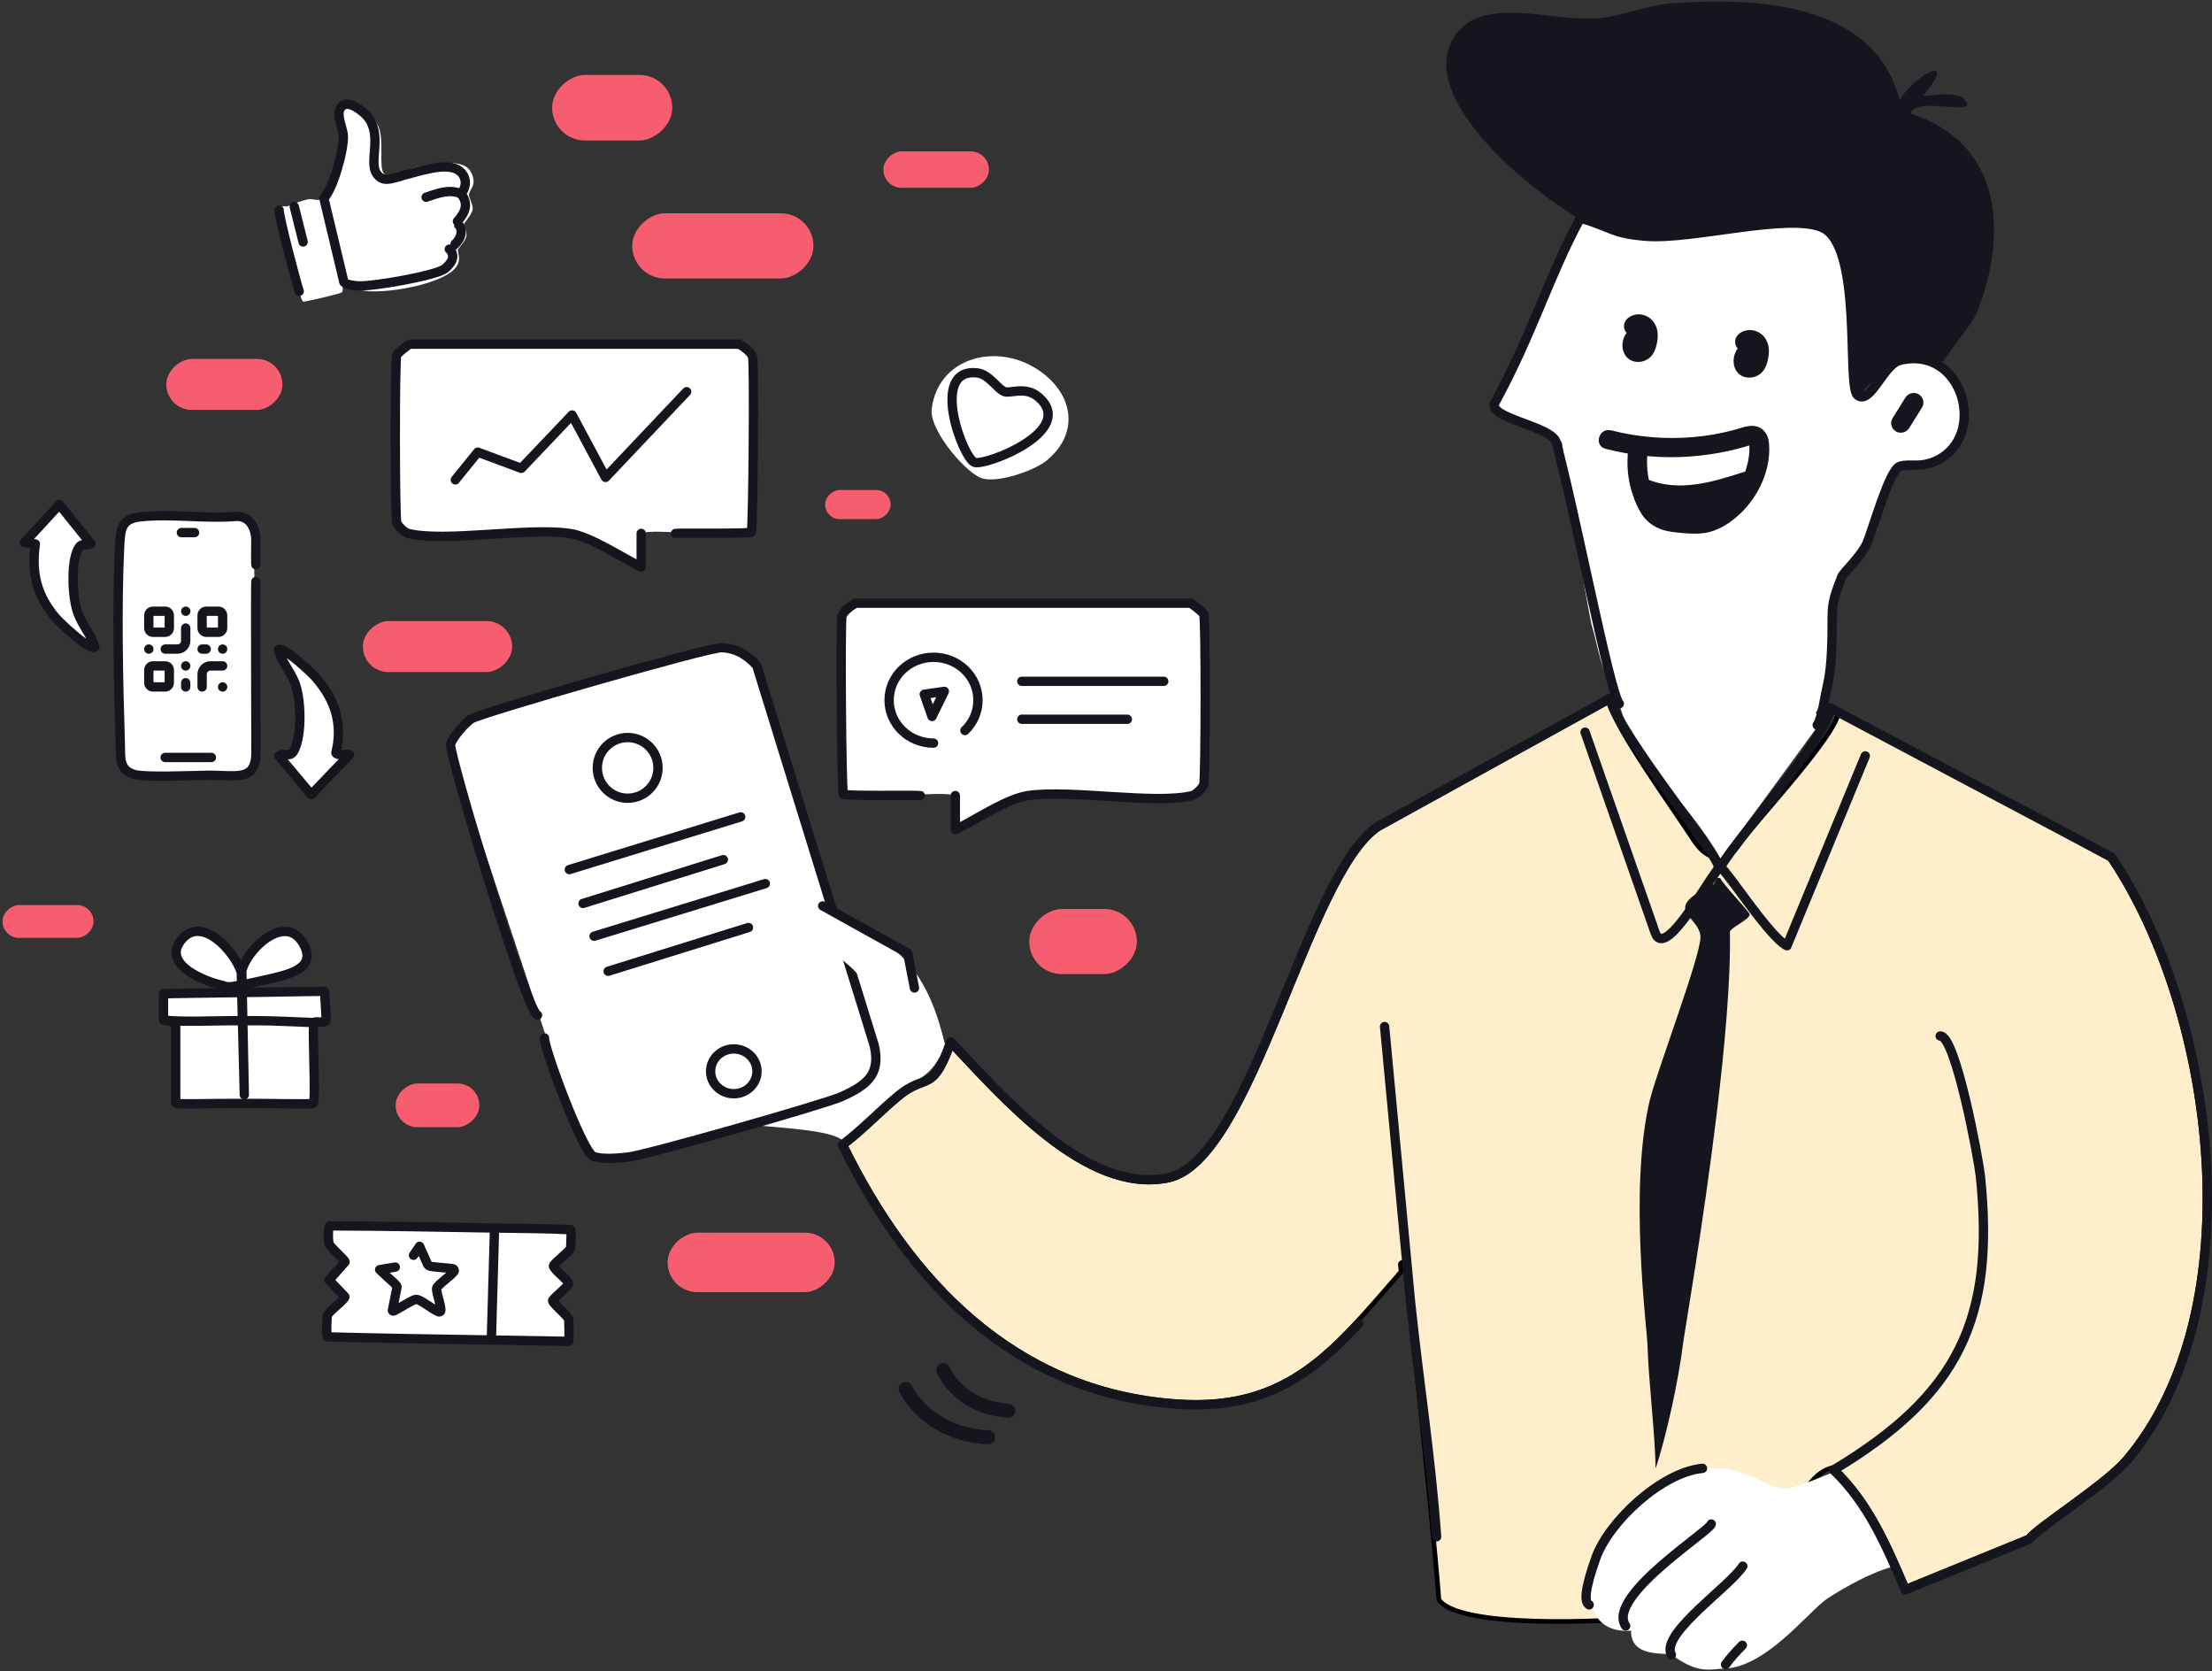 <svg width="474" height="358" viewBox="0 0 474 358" fill="none" xmlns="http://www.w3.org/2000/svg">
<rect x="0" y="0" width="474" height="358" fill="#333333" stroke="none"/>
<path d="M67.224 219.058C63.173 218.904 59.142 218.673 55.09 218.653C53.354 218.653 51.598 218.653 49.862 218.653C45.771 218.653 39.152 218.981 35.035 218.519L37.649 218.981V236.21L38.028 236.441C41.959 236.518 45.891 236.364 49.822 236.383H49.862C51.558 236.383 53.275 236.383 54.971 236.383H55.011C58.942 236.383 62.893 236.518 66.825 236.441C66.944 236.441 67.064 236.383 67.144 236.287C67.722 235.632 66.904 221.062 67.244 219.077V219.039C67.683 218.673 69.558 219.251 69.838 218.653C69.958 218.403 69.538 212.352 69.538 212.352L35.035 212.873V218.52" fill="white"/>
<path d="M67.224 219.058C63.173 218.904 59.142 218.673 55.09 218.653C53.354 218.653 51.598 218.653 49.862 218.653C45.771 218.653 39.152 218.981 35.035 218.519L37.649 218.981V236.21L38.028 236.441C41.959 236.518 45.891 236.364 49.822 236.383H49.862C51.558 236.383 53.275 236.383 54.971 236.383H55.011C58.942 236.383 62.893 236.518 66.825 236.441C66.944 236.441 67.064 236.383 67.144 236.287C67.722 235.632 66.904 221.062 67.244 219.077V219.039C67.683 218.673 69.558 219.251 69.838 218.653C69.958 218.403 69.538 212.352 69.538 212.352L35.035 212.873V218.52" stroke="#15151E" stroke-width="2" stroke-linecap="round" stroke-linejoin="round"/>
<path d="M49.062 211.582L47.665 211.1C43.773 210.233 34.833 206.667 38.704 201.541C43.095 195.721 50.299 203.834 51.656 208.171C51.716 208.344 52.334 234.342 52.354 234.534L51.816 208.016C52.793 203.468 60.915 195.625 64.807 201.849C68.04 207.034 62.711 208.498 58.88 209.442C58.88 209.442 50.738 211.389 49.042 211.389C48.682 211.389 48.263 211.254 47.804 211.254H47.764" fill="white"/>
<path d="M49.062 211.582L47.665 211.1C43.773 210.233 34.833 206.667 38.704 201.541C43.095 195.721 50.299 203.834 51.656 208.171C51.716 208.344 52.334 234.342 52.354 234.534L51.816 208.016C52.793 203.468 60.915 195.625 64.807 201.849C68.04 207.034 62.711 208.498 58.88 209.442C58.88 209.442 50.738 211.389 49.042 211.389C48.682 211.389 48.263 211.254 47.804 211.254H47.764" stroke="#15151E" stroke-width="2" stroke-linecap="round" stroke-linejoin="round"/>
<path d="M295.414 177.519C293.577 178.78 291.765 180.819 289.968 183.468C288.167 186.122 286.398 189.36 284.642 192.98C281.127 200.225 277.69 208.941 274.154 217.477C270.625 225.997 266.996 234.337 263.113 240.775C261.171 243.996 259.154 246.759 257.039 248.837C255.057 250.784 252.966 252.153 250.746 252.709L250.301 252.81C241.333 254.606 232.338 250.125 224.269 243.844C216.455 237.762 209.387 229.894 203.919 224.102C202.089 229.111 200.802 230.793 199.154 231.709C198.735 231.942 198.304 232.12 197.863 232.29C197.416 232.463 196.966 232.628 196.463 232.845C195.473 233.272 194.298 233.899 192.815 235.123V235.124C190.832 236.766 188.903 238.588 186.927 240.41C185.059 242.131 183.152 243.845 181.145 245.373C195.323 274.261 217.554 297.641 251.67 300.237L252.481 300.295C264.505 301.087 272.917 298.112 280.091 292.949C287.252 287.796 293.182 280.469 300.248 272.417C300.175 271.706 300.128 271.246 300.106 271.015C300.101 270.952 300.096 270.903 300.094 270.87C300.093 270.856 300.09 270.836 300.09 270.818C300.09 270.813 300.09 270.802 300.09 270.795C300.09 270.783 300.092 270.75 300.095 270.727C300.113 270.647 300.467 270.311 300.876 270.385C300.978 270.48 301.062 270.629 301.071 270.658C301.08 270.689 301.085 270.717 301.085 270.718C301.086 270.727 301.088 270.735 301.089 270.742C301.091 270.757 301.093 270.775 301.096 270.795C301.101 270.835 301.108 270.889 301.116 270.958C301.182 271.508 301.352 273.044 301.599 275.315C302.093 279.862 302.894 287.367 303.781 295.856C305.547 312.751 307.651 333.557 308.334 342.691C308.791 343.374 309.621 344 310.821 344.552C312.069 345.126 313.665 345.598 315.522 345.98C319.237 346.744 323.926 347.132 328.814 347.283C338.586 347.585 349.072 346.938 353.956 346.504L353.978 346.502H354C363.685 346.502 367.985 344.516 370.673 341.853C372.036 340.502 373.008 338.956 374.064 337.303C375.114 335.66 376.241 333.925 377.891 332.293L378.047 332.139L378.266 332.149C378.648 332.168 379.056 332.01 379.513 331.623C379.972 331.234 380.443 330.646 380.933 329.89C381.915 328.373 382.896 326.317 384 324.149C385.093 322.004 386.299 319.768 387.712 317.978C389.121 316.192 390.787 314.783 392.819 314.399L393.071 314.352L393.258 314.528C400.694 321.621 404.661 330.881 408.53 339.928L434.541 329.324C434.794 328.992 435.201 328.598 435.696 328.169C436.272 327.67 437.007 327.088 437.851 326.445C439.536 325.161 441.686 323.613 443.917 321.979C448.127 318.897 452.604 315.523 454.996 312.926L455.446 312.417C468.969 296.423 473.704 272.561 472.247 248.514C470.793 224.523 463.181 200.447 452.113 183.996L394.048 152.552C393.91 153.162 393.639 153.846 393.277 154.573C392.752 155.628 392.01 156.833 391.121 158.131C389.343 160.727 386.951 163.74 384.457 166.749C381.963 169.758 379.354 172.779 377.147 175.382C375.208 177.67 373.591 179.624 372.613 180.982L372.234 181.527C372.102 181.728 371.746 182.141 371.229 182.547C370.704 182.958 369.982 183.389 369.113 183.579C368.234 183.771 367.223 183.712 366.154 183.166C365.161 182.659 364.144 181.745 363.134 180.278L362.933 179.978L362.932 179.977C361.743 178.151 360.109 175.763 358.294 173.099C356.48 170.437 354.488 167.503 352.592 164.597C350.696 161.691 348.891 158.806 347.451 156.241C346.184 153.984 345.184 151.945 344.661 150.346L295.414 177.519Z" fill="#FFEECC" stroke="black"/>
<path d="M335.614 45.12C325.195 38.401 304.082 20.43 311.445 8.164C317.115 -1.275 332.19 4.573 341.983 3.951C347.063 3.631 352.916 1.089 358.089 0.716C376.569 -0.653 401.64 0.538 407.088 21.46C409.886 16.288 420.065 10.813 412.132 20.483C412.371 20.91 420.894 18.688 421.538 22.42C421.335 24.251 410.144 20.838 409.463 24.358C429.471 30.811 430.152 50.631 423.563 67.145C422.79 69.082 416.494 76.762 416.531 77.313C416.586 78.219 408.635 73.331 402.1 80.957C401.032 82.201 399.265 82.965 398.916 84.903" fill="#15151E"/>
<path d="M338.632 46.738C345.664 48.782 345.332 50.027 352.714 50.631C362.488 51.413 382.809 45.672 390.301 48.694C399.283 52.302 395.602 82.681 398.013 84.672C400.738 86.912 403.591 78.077 407.07 77.224C420.599 73.918 425.937 93.294 415.132 98.609C411.543 100.368 409.131 99.213 407.07 99.906C404.806 100.671 401.271 113.576 400.02 116.438C398.86 119.086 394.995 122.677 394.645 123.566C390.154 134.818 395.436 143.582 389.27 152.381C389.215 152.47 389.16 152.541 389.104 152.63L390.062 154.834L368.709 184.022C361.825 171.49 349.087 161.944 346.639 149.27C342.995 144.186 342.277 137.733 341.228 134.463C340.657 132.916 337.546 114.251 334.712 94.911C334.454 93.151 320.299 88.814 320.851 87.108C324.661 75.162 332.466 58.008 338.595 46.738H338.632Z" fill="white"/>
<path d="M411.871 87.286C410.95 88.761 410.03 90.237 409.11 91.712C408.834 92.156 408.355 92.512 407.84 92.636C407.324 92.761 406.662 92.707 406.238 92.405C405.299 91.801 404.931 90.574 405.539 89.597C406.459 88.121 407.379 86.646 408.3 85.171C408.576 84.726 409.054 84.371 409.57 84.246C410.085 84.122 410.748 84.175 411.171 84.477C412.11 85.082 412.478 86.308 411.871 87.286Z" fill="#15151E"/>
<path d="M372.039 72.192C372.388 71.747 372.701 71.392 373.217 71.125C373.732 70.859 374.229 70.752 374.781 70.699C375.554 70.645 376.419 70.894 377.064 71.303C378.573 72.245 379.181 74.005 379.033 75.694C378.886 77.471 378.371 79.551 376.622 80.458C375.554 81.009 374.376 81.044 373.29 80.546C372.407 80.138 371.781 79.178 371.578 78.253C371.358 77.187 371.523 76.174 372.02 75.214C372.407 74.449 373.125 73.738 373.916 73.383C374.431 73.152 374.947 73.045 375.518 73.187C376.015 73.329 376.53 73.703 376.769 74.147C377.008 74.609 377.119 75.178 376.953 75.711C376.788 76.227 376.456 76.725 375.959 76.938C375.83 77.009 375.702 77.062 375.573 77.151L376.015 76.831C375.849 76.938 375.72 77.08 375.591 77.222L375.941 76.796C375.812 76.974 375.702 77.151 375.591 77.347L375.812 76.831C375.72 77.027 375.665 77.24 375.628 77.453L375.702 76.902C375.665 77.116 375.665 77.329 375.702 77.542L375.646 77.009C375.665 77.169 375.72 77.329 375.775 77.489L375.573 77.009C375.628 77.133 375.683 77.258 375.775 77.365L375.462 76.938C375.462 76.938 375.591 77.098 375.683 77.169L375.26 76.831C375.26 76.831 375.425 76.938 375.518 76.974L375.002 76.76L375.278 76.831L374.726 76.76C374.855 76.76 374.965 76.76 375.094 76.76L374.56 76.831C374.708 76.814 374.855 76.778 375.002 76.707L374.505 76.902C374.616 76.849 374.726 76.796 374.836 76.725L374.395 77.045C374.524 76.956 374.652 76.831 374.763 76.707L374.413 77.133C374.542 76.956 374.652 76.778 374.744 76.6L374.524 77.116C374.726 76.653 374.836 76.138 374.928 75.623L374.855 76.174C374.928 75.711 374.965 75.231 374.892 74.751L374.947 75.285C374.91 75.018 374.855 74.751 374.744 74.503L374.947 74.983C374.873 74.805 374.781 74.645 374.671 74.503L374.984 74.929C374.892 74.805 374.781 74.698 374.671 74.609L375.094 74.947C374.947 74.84 374.8 74.751 374.634 74.68L375.149 74.894C374.984 74.823 374.818 74.787 374.652 74.751L375.205 74.823C375.057 74.805 374.91 74.805 374.763 74.823L375.297 74.751C375.168 74.751 375.057 74.787 374.928 74.84L375.425 74.645C375.333 74.68 375.241 74.734 375.168 74.787L375.61 74.467C375.61 74.467 375.444 74.609 375.389 74.68L375.738 74.254L375.702 74.307C375.352 74.751 375.002 75.089 374.432 75.231C373.935 75.356 373.253 75.302 372.812 75C372.37 74.716 371.983 74.289 371.873 73.756C371.762 73.223 371.781 72.601 372.112 72.174L372.039 72.192Z" fill="#15151E"/>
<path d="M348.222 68.832C348.572 68.388 348.885 68.032 349.4 67.766C349.916 67.499 350.413 67.392 350.965 67.339C351.738 67.286 352.603 67.535 353.247 67.944C354.757 68.886 355.364 70.645 355.217 72.334C355.07 74.112 354.554 76.192 352.806 77.098C351.738 77.649 350.56 77.685 349.474 77.187C348.59 76.778 347.964 75.818 347.762 74.894C347.541 73.827 347.707 72.814 348.204 71.854C348.59 71.09 349.308 70.379 350.1 70.023C350.615 69.792 351.13 69.686 351.701 69.828C352.198 69.97 352.714 70.343 352.953 70.788C353.192 71.25 353.303 71.819 353.137 72.352C352.971 72.868 352.64 73.365 352.143 73.579C352.014 73.65 351.885 73.703 351.756 73.792L352.198 73.472C352.032 73.579 351.904 73.721 351.775 73.863L352.124 73.436C351.996 73.614 351.885 73.792 351.775 73.987L351.996 73.472C351.904 73.667 351.848 73.881 351.812 74.094L351.885 73.543C351.848 73.756 351.848 73.97 351.885 74.183L351.83 73.65C351.848 73.81 351.904 73.97 351.959 74.13L351.756 73.65C351.812 73.774 351.867 73.898 351.959 74.005L351.646 73.579C351.646 73.579 351.775 73.739 351.867 73.81L351.443 73.472C351.443 73.472 351.609 73.579 351.701 73.614L351.186 73.401L351.462 73.472L350.91 73.401C351.038 73.401 351.149 73.401 351.278 73.401L350.744 73.472C350.891 73.454 351.038 73.419 351.186 73.347L350.689 73.543C350.799 73.49 350.91 73.436 351.02 73.365L350.578 73.685C350.707 73.596 350.836 73.472 350.946 73.347L350.597 73.774C350.726 73.596 350.836 73.419 350.928 73.241L350.707 73.756C350.91 73.294 351.02 72.779 351.112 72.263L351.038 72.814C351.112 72.352 351.149 71.872 351.075 71.392L351.13 71.925C351.094 71.659 351.038 71.392 350.928 71.143L351.13 71.623C351.057 71.445 350.965 71.285 350.854 71.143L351.167 71.57C351.075 71.445 350.965 71.339 350.854 71.25L351.278 71.588C351.131 71.481 350.983 71.392 350.818 71.321L351.333 71.534C351.167 71.463 351.002 71.428 350.836 71.392L351.388 71.463C351.241 71.445 351.094 71.445 350.946 71.463L351.48 71.392C351.351 71.392 351.241 71.428 351.112 71.481L351.609 71.285C351.517 71.321 351.425 71.374 351.351 71.428L351.793 71.108C351.793 71.108 351.627 71.25 351.572 71.321L351.922 70.894L351.885 70.948C351.535 71.392 351.186 71.73 350.615 71.872C350.118 71.996 349.437 71.943 348.995 71.641C348.554 71.357 348.167 70.93 348.057 70.397C347.946 69.863 347.964 69.241 348.296 68.815L348.222 68.832Z" fill="#15151E"/>
<path d="M345.258 92.189C351.02 93.665 357.002 94.144 362.947 93.629C365.874 93.38 368.782 92.847 371.617 92.1C373.163 91.691 374.894 90.891 376.495 91.371C378.262 91.905 378.98 93.469 379.09 95.158C379.477 100.562 376.918 106.197 372.998 109.947C370.881 111.992 368.138 113.787 365.156 114.196C363.628 114.409 362.119 114.32 360.591 114.196C359.064 114.054 357.444 113.929 355.971 113.396C354.204 112.756 352.842 111.707 351.811 110.161C350.928 108.827 350.302 107.281 349.805 105.77C348.792 102.712 348.498 99.371 348.94 96.171C349.087 95.069 349.823 94.127 351.056 94.127C352.087 94.127 353.302 95.087 353.136 96.189C352.805 98.553 352.879 100.917 353.431 103.246C353.725 104.401 354.094 105.539 354.609 106.605C355.032 107.494 355.511 108.454 356.339 109.041C357.186 109.627 358.382 109.858 359.432 109.983C360.702 110.143 362.009 110.267 363.297 110.249C365.708 110.249 367.733 109.112 369.482 107.565C372.832 104.632 374.857 100.384 374.875 96.046C374.875 95.798 374.875 95.531 374.875 95.264C374.875 95.229 374.857 95.016 374.857 95.016C374.857 95.016 374.912 95.104 374.93 95.104L375.188 95.211C375.556 95.318 375.538 95.371 375.17 95.335C374.93 95.424 374.654 95.495 374.397 95.567C373.127 95.94 371.838 96.278 370.531 96.58C367.807 97.184 365.027 97.575 362.248 97.788C356.137 98.251 349.952 97.664 344.062 96.153C341.448 95.478 342.608 91.531 345.221 92.207L345.258 92.189Z" fill="#15151E"/>
<path d="M352.934 102.644C359.671 105.47 366.905 103.319 373.513 101.151C375.428 100.529 377.176 103.355 375.483 104.599C369.39 109.097 361.733 110.91 354.241 109.523C353.118 109.31 352.511 107.995 352.805 106.999C353.137 105.861 354.278 105.364 355.401 105.577C361.218 106.644 367.77 105.204 372.593 101.649L374.563 105.097C367.31 107.479 359.156 109.683 351.793 106.572C350.744 106.128 350.008 105.221 350.357 104.048C350.633 103.088 351.904 102.182 352.953 102.626L352.934 102.644Z" fill="#15151E"/>
<path d="M362.008 107.338C362.155 107.356 362.284 107.391 362.413 107.391L361.861 107.32C362.762 107.445 363.664 107.427 364.548 107.32L364.014 107.391C364.916 107.267 365.781 107.054 366.628 106.716L366.131 106.911C366.591 106.734 367.015 106.52 367.438 106.272C368.395 105.72 369.794 106.076 370.291 107.054C370.788 108.031 370.493 109.276 369.481 109.845C368.266 110.538 366.904 111.036 365.524 111.267C363.941 111.533 362.431 111.533 360.867 111.267C360.37 111.178 359.836 110.716 359.615 110.307C359.357 109.862 359.265 109.24 359.431 108.742C359.596 108.262 359.928 107.747 360.425 107.516C360.959 107.249 361.437 107.231 362.026 107.32L362.008 107.338Z" fill="#15151E"/>
<path d="M364.827 314.55C373.46 313.732 377.656 318.354 382.056 318.887C384.43 319.172 392.253 315.456 392.64 315.528C395.438 315.936 406.5 333.169 406.003 335.498C400.003 336.998 392.773 341.645 391.503 342.498C387.527 345.2 378.503 357.166 369.503 357.447C366.503 357.541 363.912 358.784 358.003 354.322C352.503 354.322 349.503 353.322 349.503 349.322C343.003 349.822 338.56 345.444 341.983 333.712C344.303 325.766 356.102 315.368 364.827 314.55Z" fill="white"/>
<path d="M353.559 235.607C355.05 229.403 364.548 204.534 364.382 200.659C364.18 196.055 355.529 194.953 367.199 189.443C367.291 189.354 367.843 188.145 367.898 188.074C368.027 187.967 368.469 188.18 368.598 188.074C369.15 189.389 374.948 195.397 374.93 195.895C374.893 197.015 370.696 198.793 370.696 199.628C370.887 209.809 369.605 224.147 367.898 238.312C365.006 262.309 360.896 285.812 360.664 287.779C359.762 295.209 357.185 307.368 354.774 314.585C354.663 307.119 353.246 295.743 353.044 288.295C352.952 284.686 348.976 254.734 353.541 235.607H353.559Z" fill="#15151E"/>
<path d="M152.116 204.906C142.102 207.786 151.803 214.665 152.116 215.892C152.466 217.243 149.576 219.802 149.944 221.118C150.202 222.007 153.975 224.371 154.269 225.295C154.895 227.233 152.558 228.619 153.183 230.521C153.515 231.499 157.067 233.632 157.509 234.699C157.84 235.499 155.484 237.934 156.423 239.925C157.233 241.631 179.119 241.134 180.904 244.778C185.598 240.511 191.231 239.285 193.403 232.708C194.71 228.744 192.943 230.361 192.924 230.024C192.924 229.739 195.464 228.761 195.096 224.797C195.041 224.264 191.949 222.255 191.838 221.651C191.801 221.367 195.023 219.838 194.01 216.425C193.495 214.736 188.746 213.243 188.599 212.248C188.562 211.981 191.912 208.888 191.857 208.07C191.452 203.253 155.889 203.804 152.097 204.888L152.116 204.906Z" fill="white"/>
<path d="M187.71 224.049L162.511 142.617C160.504 140.413 158.166 138.938 155.019 138.813C152.239 138.689 103.866 152.625 101.473 154.012C100.037 154.829 97.129 158.314 96.926 159.54C96.558 161.673 117.119 221.649 117.064 222.396C116.879 224.369 125.163 246.802 127.537 247.762C129.359 248.509 133.022 248.136 135.102 247.904C138.894 247.478 177.089 236.617 180.752 234.964C186.145 232.51 189.146 230.235 187.728 224.031L187.71 224.049Z" fill="white"/>
<path d="M116.677 222.343C116.493 224.316 124.776 246.75 127.15 247.71C128.973 248.456 132.636 248.083 134.716 247.852C138.508 247.425 176.702 236.564 180.365 234.911C185.759 232.458 188.759 230.183 187.342 223.979L162.142 142.547C160.136 140.343 157.798 138.867 154.651 138.743C151.871 138.619 103.497 152.555 101.104 153.941C99.669 154.759 96.76 158.243 96.558 159.47C96.19 161.603 112.977 217.224 115.186 217.473" stroke="#15151E" stroke-width="2" stroke-linecap="round" stroke-linejoin="round"/>
<path d="M158.719 174.996L121.997 186.284" stroke="#15151E" stroke-width="2" stroke-linecap="round" stroke-linejoin="round"/>
<path d="M155.012 184.148L124.935 193.534" stroke="#15151E" stroke-width="2" stroke-linecap="round" stroke-linejoin="round"/>
<path d="M164.004 189.289L127.3 200.559" stroke="#15151E" stroke-width="2" stroke-linecap="round" stroke-linejoin="round"/>
<path d="M160.391 198.695L130.314 208.063" stroke="#15151E" stroke-width="2" stroke-linecap="round" stroke-linejoin="round"/>
<path d="M134.5 170.996C130.91 170.996 128 168.086 128 164.496C128 160.906 130.91 157.996 134.5 157.996C138.09 157.996 141 160.906 141 164.496C141 168.086 138.09 170.996 134.5 170.996Z" stroke="#15151E" stroke-width="2" stroke-linecap="round" stroke-linejoin="round"/>
<path d="M157.242 234.3C154.498 234.3 152.273 232.152 152.273 229.502C152.273 226.852 154.498 224.703 157.242 224.703C159.986 224.703 162.211 226.852 162.211 229.502C162.211 232.152 159.986 234.3 157.242 234.3Z" fill="white" stroke="#15151E" stroke-width="2" stroke-linecap="round" stroke-linejoin="round"/>
<path d="M192.703 233.103C199.643 230.756 200.637 227.361 201.465 226.312C203.251 224.037 202.846 225.228 202.33 223.095C197.103 201.444 186.997 201.871 177.278 193.676C170.063 202.955 182.69 204.075 185.69 211.718C190.034 222.846 189.666 221.78 192.703 233.121V233.103Z" fill="white"/>
<path d="M176.298 194.066L194.503 204.181L195.957 211.647" stroke="#15151E" stroke-width="2" stroke-linecap="round" stroke-linejoin="round"/>
<path d="M307.844 329.205C306.5 311.092 304.19 297.147 302.275 279.086C302.091 277.415 296.974 222.648 296.698 219.91" stroke="#15151E" stroke-width="2" stroke-linecap="round" stroke-linejoin="round"/>
<path d="M389.4 155.334C390.449 153.841 391.057 149.059 391.554 146.997C392.087 144.757 392.345 142.251 392.474 139.602C392.934 130.376 391.756 130.803 394.664 123.55C395.014 122.662 398.88 119.071 400.039 116.422C401.291 113.56 404.825 100.655 407.089 99.891C409.151 99.197 411.562 100.371 415.151 98.593C425.956 93.278 420.618 73.902 407.089 77.208C403.592 78.062 400.757 86.896 398.033 84.657C395.622 82.666 399.303 52.286 390.32 48.678C382.829 45.674 362.507 51.398 352.733 50.616C345.352 50.029 345.683 48.785 338.652 46.723C331.841 59.273 328.509 71.271 320.355 86.239C318.533 89.598 332.522 91.234 333.479 94.771C337.566 109.845 344.855 148.081 346.99 150.765" stroke="#15151E" stroke-width="2" stroke-linecap="round" stroke-linejoin="round"/>
<path d="M339.663 156.844L354.702 199.879C355.88 203.043 359.138 199.328 362.249 194.902C365.028 190.956 367.66 186.441 368.562 185.765C369.262 185.694 374.324 193.391 378.594 198.475C380.269 200.466 381.815 202.048 382.92 202.599L399.707 161.928" stroke="#15151E" stroke-width="2" stroke-linecap="round" stroke-linejoin="round"/>
<path d="M291.141 283.514C281.091 294.375 270.967 302.018 252.45 300.81C217.476 298.499 194.835 274.608 180.515 245.242C184.73 242.096 188.503 238.06 192.498 234.754C198.59 229.724 199.769 234.399 203.726 223.182C214.844 234.896 232.717 255.836 250.204 252.335C268.261 248.726 279.802 187.594 295.154 177.107L344.963 149.625C347.099 157.606 368.101 182.991 368.156 185.497" stroke="#15151E" stroke-width="2" stroke-linecap="round" stroke-linejoin="round"/>
<path d="M369.756 356.591C370.676 355.276 371.964 353.854 373.363 352.449" stroke="#15151E" stroke-width="2" stroke-linecap="round" stroke-linejoin="round"/>
<path d="M340.545 343.792C339.441 343.259 339.57 340.433 341.981 333.713C344.779 325.91 356.099 315.368 364.824 314.551" stroke="#15151E" stroke-width="2" stroke-linecap="round" stroke-linejoin="round"/>
<path d="M366.703 326.477C366.593 327.188 361.291 330.867 356.322 335.169C351.034 339.757 346.155 345.073 348.357 348.314" stroke="#15151E" stroke-width="2" stroke-linecap="round" stroke-linejoin="round"/>
<path d="M373.457 335.508C372.058 337.659 367.953 341.054 364.309 344.502C360.307 348.294 356.862 352.146 358.152 354.515" stroke="#15151E" stroke-width="2" stroke-linecap="round" stroke-linejoin="round"/>
<path d="M368.597 186.156C368.91 183.454 392.084 157.501 392.194 151.652L452.459 183.614C474.787 216.695 483.107 280.475 455.828 312.738C451.244 318.16 436.427 327.368 434.862 329.732L408.264 340.575C404.325 331.367 400.386 322.017 392.912 314.889C419.879 298.731 427.499 282.341 424.37 251.962C424.02 248.549 419.069 221.725 415.756 221.939" stroke="#15151E" stroke-width="2" stroke-linecap="round" stroke-linejoin="round"/>
<path d="M202.153 293.496C202.153 293.496 205.266 301.436 216.062 302.226" stroke="#15151E" stroke-width="3" stroke-linecap="round" stroke-linejoin="round"/>
<path d="M194.069 297.543C194.069 297.543 198.459 307.198 211.77 307.911" stroke="#15151E" stroke-width="3" stroke-linecap="round" stroke-linejoin="round"/>
<rect x="143.062" y="276.809" width="12.742" height="35.798" rx="6.371" transform="rotate(-90 143.062 276.809)" fill="#F65E70"/>
<path d="M105.917 263.09L105.957 263.494L105.299 286.64V287.064C110.826 287.16 116.334 287.256 121.862 287.353C121.982 287.141 121.942 282.766 121.842 282.554C121.443 281.629 118.35 279.181 118.41 278.603C118.829 277.871 121.762 275.597 121.822 275.077C121.902 274.267 118.889 272.244 118.589 271.203C118.649 270.644 121.902 268.235 122.241 267.445C122.321 267.233 122.441 263.629 122.341 263.436C116.873 263.147 111.405 263.167 105.937 263.07L105.917 263.09Z" fill="white"/>
<path d="M105.298 287.065V286.641L105.957 263.496L105.917 263.091C94.163 262.899 82.389 262.667 70.635 262.629C70.236 262.937 70.296 266.079 70.535 266.58C70.894 267.331 73.908 269.933 73.928 270.338L70.496 274.25L73.888 277.815C73.868 278.432 70.635 280.783 70.196 281.669C69.997 282.055 69.857 286.16 70.196 286.41C81.89 286.719 93.604 286.892 105.298 287.085V287.065Z" fill="white"/>
<path d="M105.961 263.496L105.302 286.622" stroke="#15151E" stroke-width="2" stroke-linecap="round" stroke-linejoin="round"/>
<path d="M121.862 287.35C121.982 287.138 121.942 282.764 121.842 282.552C121.443 281.627 118.35 279.179 118.41 278.601C118.829 277.869 121.762 275.595 121.822 275.074C121.902 274.265 118.889 272.241 118.589 271.201C118.649 270.642 121.902 268.233 122.241 267.443C122.321 267.231 122.441 263.627 122.341 263.434C116.873 263.145 111.405 263.164 105.937 263.068C94.183 262.875 82.409 262.644 70.655 262.605C70.256 262.914 70.316 266.055 70.555 266.556C70.915 267.308 73.928 269.909 73.948 270.314L70.516 274.226L73.908 277.792C73.888 278.408 70.655 280.759 70.216 281.646C70.017 282.031 69.877 286.136 70.216 286.387C81.91 286.695 93.624 286.869 105.319 287.061C110.846 287.158 116.354 287.254 121.882 287.35H121.862Z" stroke="#15151E" stroke-width="2" stroke-linecap="round" stroke-linejoin="round"/>
<path d="M88.553 278.545C88.553 278.545 88.573 278.545 88.593 278.545C88.893 278.41 89.072 278.275 89.431 278.39C89.431 278.39 89.451 278.39 89.471 278.39C90.828 278.872 92.525 280.375 93.922 280.973C94.081 281.05 94.061 281.069 94.241 281.011V280.973C94.041 279.489 93.363 277.793 93.223 276.348C93.203 276.039 93.203 275.827 93.403 275.577C94.221 274.594 96.037 273.071 97.055 272.185C96.955 272.069 96.795 272.05 96.636 272.031C95.757 271.877 92.225 271.722 91.746 271.375C91.587 271.26 91.467 271.048 91.367 270.874L89.372 266.48L87.316 270.547C87.177 270.817 86.957 270.99 86.658 271.048C85.161 271.356 83.165 271.221 81.689 271.549C81.469 271.607 81.25 271.742 81.349 271.992C82.008 272.647 82.726 273.264 83.405 273.9C83.784 274.247 85.021 275.249 85.081 275.673L84.083 280.722C84.083 280.722 84.063 280.722 84.083 280.742C84.123 280.857 84.283 280.876 84.383 280.838C85.78 280.144 87.156 279.2 88.553 278.545Z" fill="white"/>
<path d="M84.704 271.436L81.351 271.995L83.407 273.903C83.786 274.25 85.023 275.252 85.083 275.676L84.085 280.725V280.744C84.125 280.86 84.285 280.879 84.385 280.841C85.782 280.147 87.159 279.203 88.555 278.547C88.555 278.547 88.575 278.547 88.595 278.547C88.895 278.412 89.074 278.278 89.433 278.393C89.433 278.393 89.454 278.393 89.473 278.393C90.83 278.875 92.527 280.378 93.924 280.976C94.083 281.053 94.063 281.072 94.243 281.014C94.462 280.918 94.462 280.841 94.462 280.629C94.482 279.627 93.724 277.584 93.584 276.447C93.544 276.081 93.465 276.004 93.724 275.676C94.682 274.558 96.298 273.556 97.216 272.458C97.356 272.303 97.396 272.207 97.296 272.014C97.176 271.783 97.097 271.822 96.877 271.764C96.039 271.59 92.307 271.455 91.888 271.147C91.748 271.051 91.669 270.916 91.589 270.762L90.332 267.948L89.912 266.984L88.615 268.912" stroke="#15151E" stroke-width="2" stroke-linecap="round" stroke-linejoin="round"/>
<rect x="84.777" y="241.461" width="9.359" height="17.939" rx="4.68" transform="rotate(-90 84.777 241.461)" fill="#F65E70"/>
<rect x="220.555" y="208.676" width="13.955" height="23.056" rx="6.978" transform="rotate(-90 220.555 208.676)" fill="#F65E70"/>
<rect x="0.543" y="200.902" width="7.02" height="19.499" rx="3.51" transform="rotate(-90 0.543 200.902)" fill="#F65E70"/>
<rect x="77.758" y="143.969" width="10.919" height="31.978" rx="5.46" transform="rotate(-90 77.758 143.969)" fill="#F65E70"/>
<path d="M183.319 129.242H255.061C255.54 129.358 257.835 131.246 257.954 131.613C258.394 133.019 258.334 166.668 257.954 168.075C257.755 168.807 256.258 170.252 255.5 170.445C247.577 172.411 229.597 169.115 220.298 170.445C215.808 171.081 208.903 175.726 204.712 177.768V170.445C201.779 169.192 186.373 171.64 182.441 170.445C182.082 170.329 180.546 168.479 180.446 168.075C180.067 166.687 180.087 133.443 180.446 132.037C180.725 130.957 182.362 129.801 183.339 129.242H183.319Z" fill="white"/>
<path d="M197.209 170.426C196.85 170.31 180.805 170.56 180.705 170.136C180.326 168.749 180.067 133.424 180.426 132.017C180.705 130.938 182.342 129.782 183.319 129.223H255.061C255.54 129.338 257.835 131.227 257.954 131.593C258.394 133 258.334 166.648 257.954 168.055C257.755 168.787 256.258 170.233 255.5 170.426C247.577 172.391 229.597 169.096 220.298 170.426C215.808 171.062 208.903 175.706 204.712 177.749V170.426" stroke="#15151E" stroke-width="2" stroke-linecap="round" stroke-linejoin="round"/>
<path d="M200.042 159.19C194.794 159.19 190.523 155.085 190.523 149.997C190.523 144.91 194.774 140.805 200.042 140.805C205.311 140.805 209.561 144.91 209.561 149.997C209.561 152.541 208.504 154.834 206.768 156.492" stroke="#15151E" stroke-width="2" stroke-linecap="round" stroke-linejoin="round"/>
<path d="M218.961 145.949H249.374" stroke="#15151E" stroke-width="2" stroke-linecap="round" stroke-linejoin="round"/>
<path d="M218.961 154.082H241.571" stroke="#15151E" stroke-width="2" stroke-linecap="round" stroke-linejoin="round"/>
<path d="M198.062 148.726L202.353 148.109L199.719 153.486L198.062 148.726Z" stroke="#15151E" stroke-width="2" stroke-linecap="round" stroke-linejoin="round"/>
<path d="M54.827 159.886C54.827 159.736 54.849 159.599 54.849 159.449H54.816C54.671 138.847 54.459 119.158 54.436 117.37H54.827C54.682 113.692 54.715 111.228 50.755 110.59C44.127 111.19 36.942 110.002 30.37 110.665C26.097 111.103 25.818 112.967 25.617 117.37H25.695C25.718 120.522 25.807 136.971 25.617 160.499H25.796C25.818 162.876 25.84 164.94 28.674 165.853C30.872 166.566 41.505 166.091 44.529 166.053C50.208 165.978 54.113 167.642 54.782 160.537H54.838C54.838 160.324 54.838 160.099 54.838 159.886H54.827Z" fill="white"/>
<path d="M38.871 114.094H41.694" stroke="#15151E" stroke-width="2" stroke-linecap="round" stroke-linejoin="round"/>
<path d="M54.826 120.969C54.759 118.943 54.826 117.586 54.826 115.572C54.826 114.146 54.112 110.606 50.753 110.606C44.126 111.194 36.941 110.03 30.38 110.681C26.107 111.106 25.828 112.92 25.627 117.21C25.002 130.332 25.371 146.243 25.783 159.477C25.873 162.292 25.438 164.831 28.673 165.882C30.871 166.595 41.504 166.119 44.528 166.082C50.486 166.007 54.848 167.57 54.848 161.191C54.848 158.627 54.725 127.153 54.826 124.589" stroke="#15151E" stroke-width="2" stroke-linecap="round" stroke-linejoin="round"/>
<path d="M35.379 162.266H45.298" stroke="#15151E" stroke-width="2" stroke-linecap="round" stroke-linejoin="round"/>
<path d="M12.735 108.09L19.497 116.521C18.201 117.046 17.541 116.083 16.725 117.596C15.118 120.548 15.507 128.179 16.686 131.331C17.683 134.008 19.574 136.072 20.338 138.586C19.289 139.587 12.8 133.332 11.997 132.419C7.839 127.578 6.699 122.65 7.58 116.521L5.223 116.245L12.722 108.102L12.735 108.09Z" fill="white" stroke="#15151E" stroke-width="2" stroke-linecap="round" stroke-linejoin="round"/>
<path d="M59.664 139.134C60.869 138.546 66.607 143.963 67.552 145.013C71.775 149.767 73.523 155.12 71.969 161.275C72.241 161.95 74.067 161.5 74.702 161.637C74.767 161.65 74.845 161.637 74.922 161.637L66.697 170.218L59.742 161.925C61.154 161.037 62.099 162.5 63.032 160.737C64.754 157.434 64.534 149.729 63.187 146.289C62.19 143.75 60.208 141.611 59.677 139.147L59.664 139.134Z" fill="white" stroke="#15151E" stroke-width="2" stroke-linecap="round" stroke-linejoin="round"/>
<path d="M47.561 127.328H31.808C29.858 127.328 28.277 128.909 28.277 130.858V147.185C28.277 149.135 29.858 150.716 31.808 150.716H47.561C49.511 150.716 51.091 149.135 51.091 147.185V130.858C51.091 128.909 49.511 127.328 47.561 127.328Z" fill="white"/>
<path d="M35.402 130.938H32.766C32.28 130.938 31.887 131.341 31.887 131.839V134.542C31.887 135.04 32.28 135.443 32.766 135.443H35.402C35.887 135.443 36.281 135.04 36.281 134.542V131.839C36.281 131.341 35.887 130.938 35.402 130.938Z" fill="white" stroke="#15151E" stroke-width="2" stroke-linecap="round" stroke-linejoin="round"/>
<path d="M46.824 130.938H44.187C43.702 130.938 43.309 131.341 43.309 131.839V134.542C43.309 135.04 43.702 135.443 44.187 135.443H46.824C47.309 135.443 47.703 135.04 47.703 134.542V131.839C47.703 131.341 47.309 130.938 46.824 130.938Z" fill="white" stroke="#15151E" stroke-width="2" stroke-linecap="round" stroke-linejoin="round"/>
<path d="M35.402 142.652H32.766C32.28 142.652 31.887 143.056 31.887 143.553V146.257C31.887 146.754 32.28 147.158 32.766 147.158H35.402C35.887 147.158 36.281 146.754 36.281 146.257V143.553C36.281 143.056 35.887 142.652 35.402 142.652Z" fill="white" stroke="#15151E" stroke-width="2" stroke-linecap="round" stroke-linejoin="round"/>
<path d="M47.705 142.652H45.069C44.602 142.652 44.155 142.842 43.826 143.18C43.496 143.517 43.311 143.976 43.311 144.454V147.157M47.705 147.157V147.166M39.796 134.542V137.245C39.796 137.723 39.611 138.181 39.281 138.519C38.951 138.857 38.504 139.047 38.038 139.047H35.402M31.887 139.047H31.895M39.796 130.938H39.805M39.796 142.652V142.661M43.311 139.047H44.19M47.705 139.047V139.056M39.796 147.157V146.256" stroke="#15151E" stroke-width="2" stroke-linecap="round" stroke-linejoin="round"/>
<path d="M221.838 78.83C229.8 83.725 231.796 92.494 224.233 98.699C221.678 100.8 213.197 103.826 209.964 102.284C206.173 100.472 199.108 91.877 199.647 87.599C201.024 76.672 213.117 73.492 221.818 78.83H221.838Z" fill="white"/>
<path d="M215.253 83.898C213.636 83.262 211.96 80.198 209.445 79.889C199.009 78.637 206.372 98.371 208.887 99.065C211.401 99.758 230.798 92.262 222.596 85.112C219.743 82.626 216.51 84.379 215.253 83.898Z" fill="white" stroke="#15151E" stroke-width="2" stroke-linecap="round" stroke-linejoin="round"/>
<path d="M158.432 73.734H87.868C87.409 73.85 85.134 75.7 85.014 76.066C84.575 77.434 84.635 110.543 85.014 111.931C85.214 112.663 86.671 114.07 87.429 114.263C95.212 116.209 112.913 112.952 122.052 114.263C126.483 114.899 133.268 119.466 137.398 121.451V114.263C140.292 113.029 155.439 115.438 159.31 114.263C159.669 114.147 161.166 112.336 161.286 111.931C161.665 110.563 161.645 77.859 161.286 76.49C161.006 75.411 159.39 74.293 158.432 73.734Z" fill="white"/>
<path d="M144.762 114.263C145.121 114.147 160.887 114.378 161.006 113.993C161.385 112.625 161.645 77.859 161.286 76.49C161.006 75.411 159.39 74.293 158.432 73.734H87.868C87.409 73.85 85.134 75.7 85.014 76.066C84.575 77.434 84.635 110.543 85.014 111.931C85.214 112.663 86.671 114.07 87.429 114.263C95.212 116.209 112.913 112.952 122.052 114.263C126.483 114.899 133.268 119.466 137.398 121.451V114.263" stroke="#15151E" stroke-width="2" stroke-linecap="round" stroke-linejoin="round"/>
<path d="M97.566 102.796L102.376 96.861L111.715 100.33L122.591 88.901L129.755 102.276L147.137 83.91" stroke="#15151E" stroke-width="2" stroke-linecap="round" stroke-linejoin="round"/>
<rect x="35.641" y="87.812" width="10.921" height="24.877" rx="5.461" transform="rotate(-90 35.641 87.812)" fill="#F65E70"/>
<rect x="176.812" y="111.211" width="6.24" height="14.039" rx="3.12" transform="rotate(-90 176.812 111.211)" fill="#F65E70"/>
<rect x="135.477" y="59.648" width="13.955" height="38.832" rx="6.978" transform="rotate(-90 135.477 59.648)" fill="#F65E70"/>
<rect x="189.293" y="40.234" width="7.8" height="22.619" rx="3.9" transform="rotate(-90 189.293 40.234)" fill="#F65E70"/>
<path d="M73.352 22.63C74.749 21.493 77.344 23.517 78.281 24.461C79.1 23.209 80.975 26.755 81.195 27.333C82.233 30.224 81.275 35.311 82.093 36.892C83.051 38.761 85.067 36.005 85.785 37.778C86.064 37.72 86.304 37.547 86.543 37.508C86.483 36.737 85.885 36.988 86.663 36.641C89.417 35.427 98.816 33.384 100.752 36.602C102.568 39.609 100.472 40.534 100.472 41.825C100.472 42.153 101.311 43.849 101.311 44.639C101.311 45.795 99.395 47.819 99.395 48.011C99.395 48.281 100.053 49.418 99.954 50.478C99.854 51.538 98.157 53.272 98.138 53.446C98.038 54.294 98.676 54.968 98.177 56.414C96.661 60.865 81.175 63.39 77.104 62.08C76.665 61.945 76.086 61.771 76.605 61.193C75.647 61.097 74.45 61.058 73.672 60.403C72.993 60.981 73.851 62.253 73.133 62.696C72.774 62.908 65.31 64.758 64.911 64.604C64.452 63.949 64.352 63.082 64.113 62.388C63.434 60.441 59.722 46.142 59.822 44.986C59.862 44.484 60.142 44.812 60.181 44.311C60.66 44.08 61.439 44.253 61.499 44.234C62.935 43.694 64.592 42.962 66.188 42.654C66.947 42.519 68.503 43.29 69.361 42.384C71.377 40.303 73.712 31.958 73.532 28.99C73.432 27.198 71.636 23.979 73.332 22.592L73.352 22.63Z" fill="white"/>
<path d="M92.789 47.897C98.157 45.314 101.35 49.901 96.261 53.331L92.789 47.897Z" fill="white"/>
<path d="M92.789 47.897C98.157 45.314 101.35 49.901 96.261 53.331" stroke="#15151E" stroke-width="2" stroke-linecap="round" stroke-linejoin="round"/>
<path d="M90.535 53.545C92.391 53.197 94.407 52.579 96.263 53.352L90.535 53.545Z" fill="white"/>
<path d="M90.535 53.545C92.391 53.197 94.407 52.579 96.263 53.352" stroke="#15151E" stroke-width="2" stroke-linecap="round" stroke-linejoin="round"/>
<path d="M98.757 41.498C100.094 40.072 100.055 37.836 98.438 36.603C95.744 34.522 89.598 36.834 86.544 37.528C86.305 37.586 86.066 37.74 85.786 37.798C83.85 38.222 82.014 39.205 80.657 37.123C78.921 34.444 82.274 28.47 78.303 24.5C77.345 23.556 74.77 21.532 73.374 22.669C71.657 24.057 73.473 27.275 73.573 29.068C73.733 32.035 71.418 40.38 69.402 42.462L73.693 60.442C74.471 61.078 75.668 61.136 76.626 61.232C79.34 61.502 93.569 59.054 95.365 57.532C96.742 56.376 97.76 54.853 96.283 53.369" fill="white"/>
<path d="M98.757 41.498C100.094 40.072 100.055 37.836 98.438 36.603C95.744 34.522 89.598 36.834 86.544 37.528C86.305 37.586 86.066 37.74 85.786 37.798C83.85 38.222 82.014 39.205 80.657 37.123C78.921 34.444 82.274 28.47 78.303 24.5C77.345 23.556 74.77 21.532 73.374 22.669C71.657 24.057 73.473 27.275 73.573 29.068C73.733 32.035 71.418 40.38 69.402 42.462L73.693 60.442C74.471 61.078 75.668 61.136 76.626 61.232C79.34 61.502 93.569 59.054 95.365 57.532C96.742 56.376 97.76 54.853 96.283 53.369" stroke="#15151E" stroke-width="2" stroke-linecap="round" stroke-linejoin="round"/>
<path d="M91.312 42.254C93.647 41.442 96.361 40.417 98.756 41.5L91.312 42.254Z" fill="white"/>
<path d="M91.312 42.254C93.647 41.442 96.361 40.417 98.756 41.5" stroke="#15151E" stroke-width="2" stroke-linecap="round" stroke-linejoin="round"/>
<path d="M98.758 41.5C100.494 43.581 99.716 45.528 98.019 47.416L98.758 41.5Z" fill="white"/>
<path d="M98.758 41.5C100.494 43.581 99.716 45.528 98.019 47.416" stroke="#15151E" stroke-width="2" stroke-linecap="round" stroke-linejoin="round"/>
<path d="M63.059 44.273L64.954 51.828" stroke="#15151E" stroke-width="2" stroke-linecap="round" stroke-linejoin="round"/>
<path d="M59.823 45.004C59.703 46.16 63.435 60.441 64.114 62.406L59.823 45.004Z" fill="white"/>
<path d="M59.823 45.004C59.703 46.16 63.435 60.441 64.114 62.406" stroke="#15151E" stroke-width="2" stroke-linecap="round" stroke-linejoin="round"/>
<rect x="118.316" y="30.094" width="14.039" height="25.739" rx="7.02" transform="rotate(-90 118.316 30.094)" fill="#F65E70"/>
</svg>
